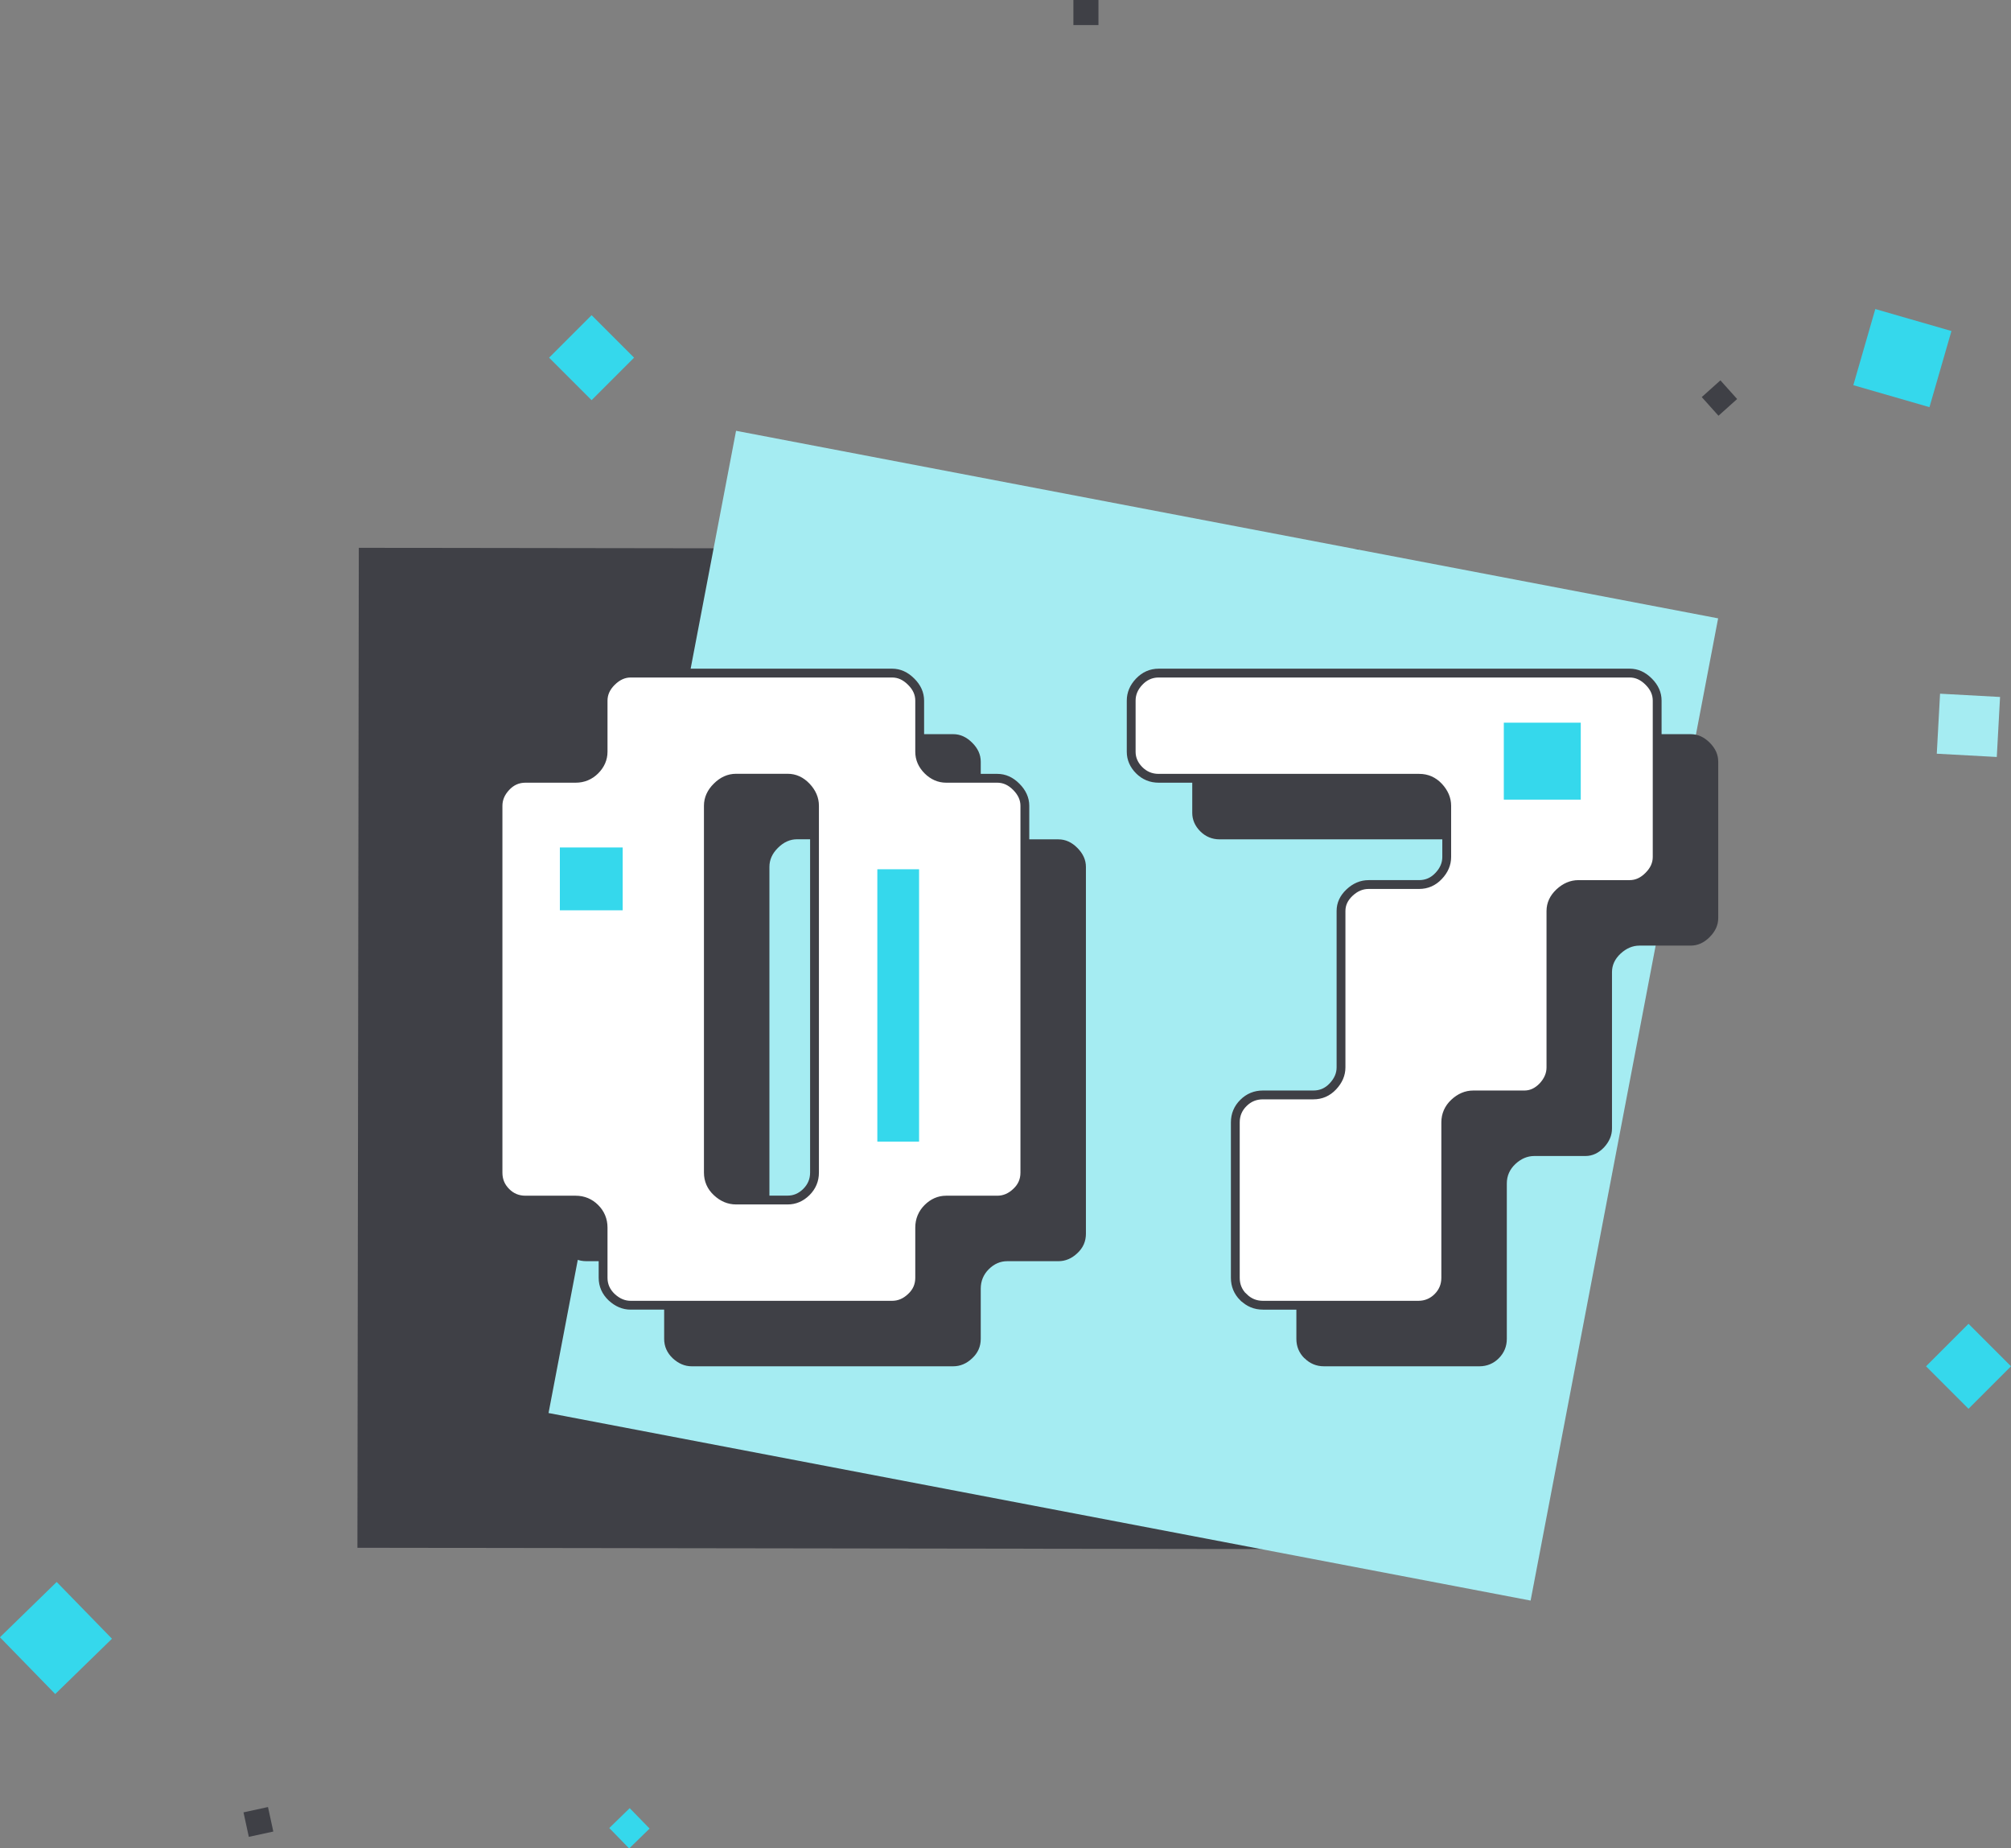 <?xml version="1.0" encoding="UTF-8"?>
<svg xmlns="http://www.w3.org/2000/svg" id="Calque_2" viewBox="0 0 227.91 209.44">
  <rect x="0" y="0" width="227.91" height="209.44" fill="#808080" stroke="none"/>
  <defs>
    <style>.cls-1{fill:#a5ecf2;}.cls-2{fill:#3f4046;}.cls-3{fill:#fff;stroke:#3f4046;stroke-miterlimit:10;}.cls-4{fill:#35d8ec;}</style>
  </defs>
  <g id="Calque_1-2">
    <rect class="cls-2" x="40.57" y="62.16" width="113.31" height="113.31" transform="translate(194.3 237.76) rotate(-179.92)"></rect>
    <rect class="cls-1" x="71.77" y="58.45" width="113.31" height="113.31" transform="translate(233 252.24) rotate(-169.19)"></rect>
    <path class="cls-2" d="m76.24,153.91c-.64-.61-.97-1.34-.97-2.2v-5.69c0-.86-.31-1.6-.91-2.2s-1.34-.91-2.2-.91h-5.69c-.86,0-1.6-.3-2.2-.91-.61-.61-.91-1.34-.91-2.2v-41.57c0-.79.3-1.5.91-2.15.61-.65,1.34-.97,2.2-.97h5.69c.86,0,1.6-.31,2.2-.91s.91-1.31.91-2.09v-5.8c0-.79.32-1.51.97-2.15.65-.64,1.36-.97,2.15-.97h29.64c.79,0,1.5.32,2.15.97.65.64.97,1.36.97,2.15v5.8c0,.79.31,1.49.91,2.09s1.31.91,2.09.91h5.8c.79,0,1.51.32,2.15.97.64.64.97,1.36.97,2.15v41.57c0,.86-.32,1.6-.97,2.2-.64.61-1.36.91-2.15.91h-5.8c-.79,0-1.49.31-2.09.91s-.91,1.34-.91,2.2v5.69c0,.86-.32,1.6-.97,2.2-.64.61-1.36.91-2.15.91h-29.64c-.79,0-1.5-.31-2.15-.91Zm19.95-11.01c.8,0,1.5-.3,2.12-.91.61-.61.92-1.34.92-2.2v-41.57c0-.79-.31-1.5-.92-2.15-.62-.65-1.32-.97-2.12-.97h-5.85c-.8,0-1.52.32-2.17.97-.65.64-.97,1.36-.97,2.15v41.57c0,.86.32,1.6.97,2.2.65.61,1.37.91,2.17.91h5.85Z"></path>
    <path class="cls-2" d="m147.83,153.91c-.61-.61-.91-1.34-.91-2.2v-17.61c0-.86.31-1.6.92-2.2.61-.61,1.35-.91,2.21-.91h5.72c.87,0,1.6-.32,2.21-.97.61-.65.92-1.36.92-2.15v-17.72c0-.79.32-1.48.97-2.09.65-.61,1.37-.91,2.16-.91h5.72c.86,0,1.6-.32,2.21-.97.61-.64.92-1.36.92-2.15v-5.8c0-.79-.31-1.5-.91-2.15-.61-.65-1.34-.97-2.2-.97h-29.54c-.86,0-1.6-.31-2.2-.91s-.91-1.31-.91-2.09v-5.8c0-.79.3-1.51.91-2.15s1.35-.97,2.2-.97h53.4c.78,0,1.49.32,2.14.97s.96,1.36.96,2.15v17.72c0,.79-.32,1.5-.97,2.15-.64.65-1.36.97-2.15.97h-5.8c-.79,0-1.5.31-2.15.91-.65.61-.97,1.31-.97,2.09v17.72c0,.79-.31,1.5-.91,2.15-.61.64-1.31.97-2.09.97h-5.8c-.79,0-1.51.31-2.15.91s-.97,1.34-.97,2.2v17.61c0,.86-.31,1.6-.91,2.2s-1.34.91-2.2.91h-17.61c-.86,0-1.6-.31-2.2-.91Z"></path>
    <path class="cls-3" d="m69.32,146.99c-.64-.61-.97-1.34-.97-2.2v-5.69c0-.86-.31-1.6-.91-2.2s-1.34-.91-2.2-.91h-5.69c-.86,0-1.6-.3-2.2-.91-.61-.61-.91-1.34-.91-2.2v-41.57c0-.79.3-1.5.91-2.15.61-.65,1.34-.97,2.2-.97h5.69c.86,0,1.6-.31,2.2-.91s.91-1.31.91-2.09v-5.8c0-.79.32-1.51.97-2.15.65-.64,1.36-.97,2.15-.97h29.64c.79,0,1.5.32,2.15.97.65.64.97,1.36.97,2.15v5.8c0,.79.31,1.49.91,2.09s1.31.91,2.09.91h5.8c.79,0,1.51.32,2.15.97.64.64.97,1.36.97,2.15v41.57c0,.86-.32,1.6-.97,2.2-.64.61-1.36.91-2.15.91h-5.8c-.79,0-1.49.31-2.09.91s-.91,1.34-.91,2.2v5.69c0,.86-.32,1.6-.97,2.2-.64.61-1.36.91-2.15.91h-29.64c-.79,0-1.5-.31-2.15-.91Zm19.95-11.01c.8,0,1.5-.3,2.12-.91.61-.61.92-1.34.92-2.2v-41.57c0-.79-.31-1.5-.92-2.15-.62-.65-1.32-.97-2.12-.97h-5.85c-.8,0-1.52.32-2.17.97-.65.64-.97,1.36-.97,2.15v41.57c0,.86.32,1.6.97,2.2.65.61,1.37.91,2.17.91h5.85Z"></path>
    <path class="cls-3" d="m140.91,146.99c-.61-.61-.91-1.34-.91-2.2v-17.61c0-.86.31-1.6.92-2.2.61-.61,1.35-.91,2.21-.91h5.72c.87,0,1.6-.32,2.21-.97.61-.65.92-1.36.92-2.15v-17.72c0-.79.32-1.48.97-2.09.65-.61,1.37-.91,2.16-.91h5.72c.86,0,1.6-.32,2.21-.97.61-.64.92-1.36.92-2.15v-5.8c0-.79-.31-1.5-.91-2.15-.61-.65-1.34-.97-2.2-.97h-29.54c-.86,0-1.6-.31-2.2-.91s-.91-1.31-.91-2.09v-5.8c0-.79.3-1.51.91-2.15s1.35-.97,2.2-.97h53.4c.78,0,1.49.32,2.14.97s.96,1.36.96,2.15v17.72c0,.79-.32,1.5-.97,2.15-.64.65-1.36.97-2.15.97h-5.8c-.79,0-1.5.31-2.15.91-.65.61-.97,1.31-.97,2.09v17.72c0,.79-.31,1.5-.91,2.15-.61.64-1.31.97-2.09.97h-5.8c-.79,0-1.51.31-2.15.91s-.97,1.34-.97,2.2v17.61c0,.86-.31,1.6-.91,2.2s-1.34.91-2.2.91h-17.61c-.86,0-1.6-.31-2.2-.91Z"></path>
    <rect class="cls-4" x="99.43" y="98.5" width="4.73" height="30.86"></rect>
    <rect class="cls-4" x="63.45" y="96.03" width="7.12" height="7.12"></rect>
    <rect class="cls-4" x="170.43" y="81.89" width="8.72" height="8.72"></rect>
    <rect class="cls-4" x="219.69" y="151.42" width="6.81" height="6.81" transform="translate(174.82 -112.41) rotate(45)"></rect>
    <rect class="cls-4" x="63.64" y="37.13" width="6.81" height="6.81" transform="translate(48.3 -35.54) rotate(45)"></rect>
    <rect class="cls-2" x="121.65" width="2.84" height="2.84"></rect>
    <rect class="cls-4" x="69.73" y="205.54" width="3.23" height="3.23" transform="translate(-124.32 108.57) rotate(-44.25)"></rect>
    <rect class="cls-4" x="1.86" y="181.1" width="8.98" height="8.98" transform="translate(-127.71 57.1) rotate(-44.25)"></rect>
    <rect class="cls-2" x="27.85" y="205.04" width="2.84" height="2.84" transform="translate(-43.09 10.89) rotate(-12.24)"></rect>
    <rect class="cls-4" x="211.11" y="36.09" width="8.98" height="8.98" transform="translate(19.71 -58.2) rotate(16.1)"></rect>
    <rect class="cls-1" x="219.69" y="78.79" width="6.81" height="6.81" transform="translate(317.3 -136.1) rotate(93.12)"></rect>
    <rect class="cls-2" x="193.46" y="43.68" width="2.84" height="2.84" transform="translate(98.35 -130.1) rotate(48.12)"></rect>
  </g>
</svg>
